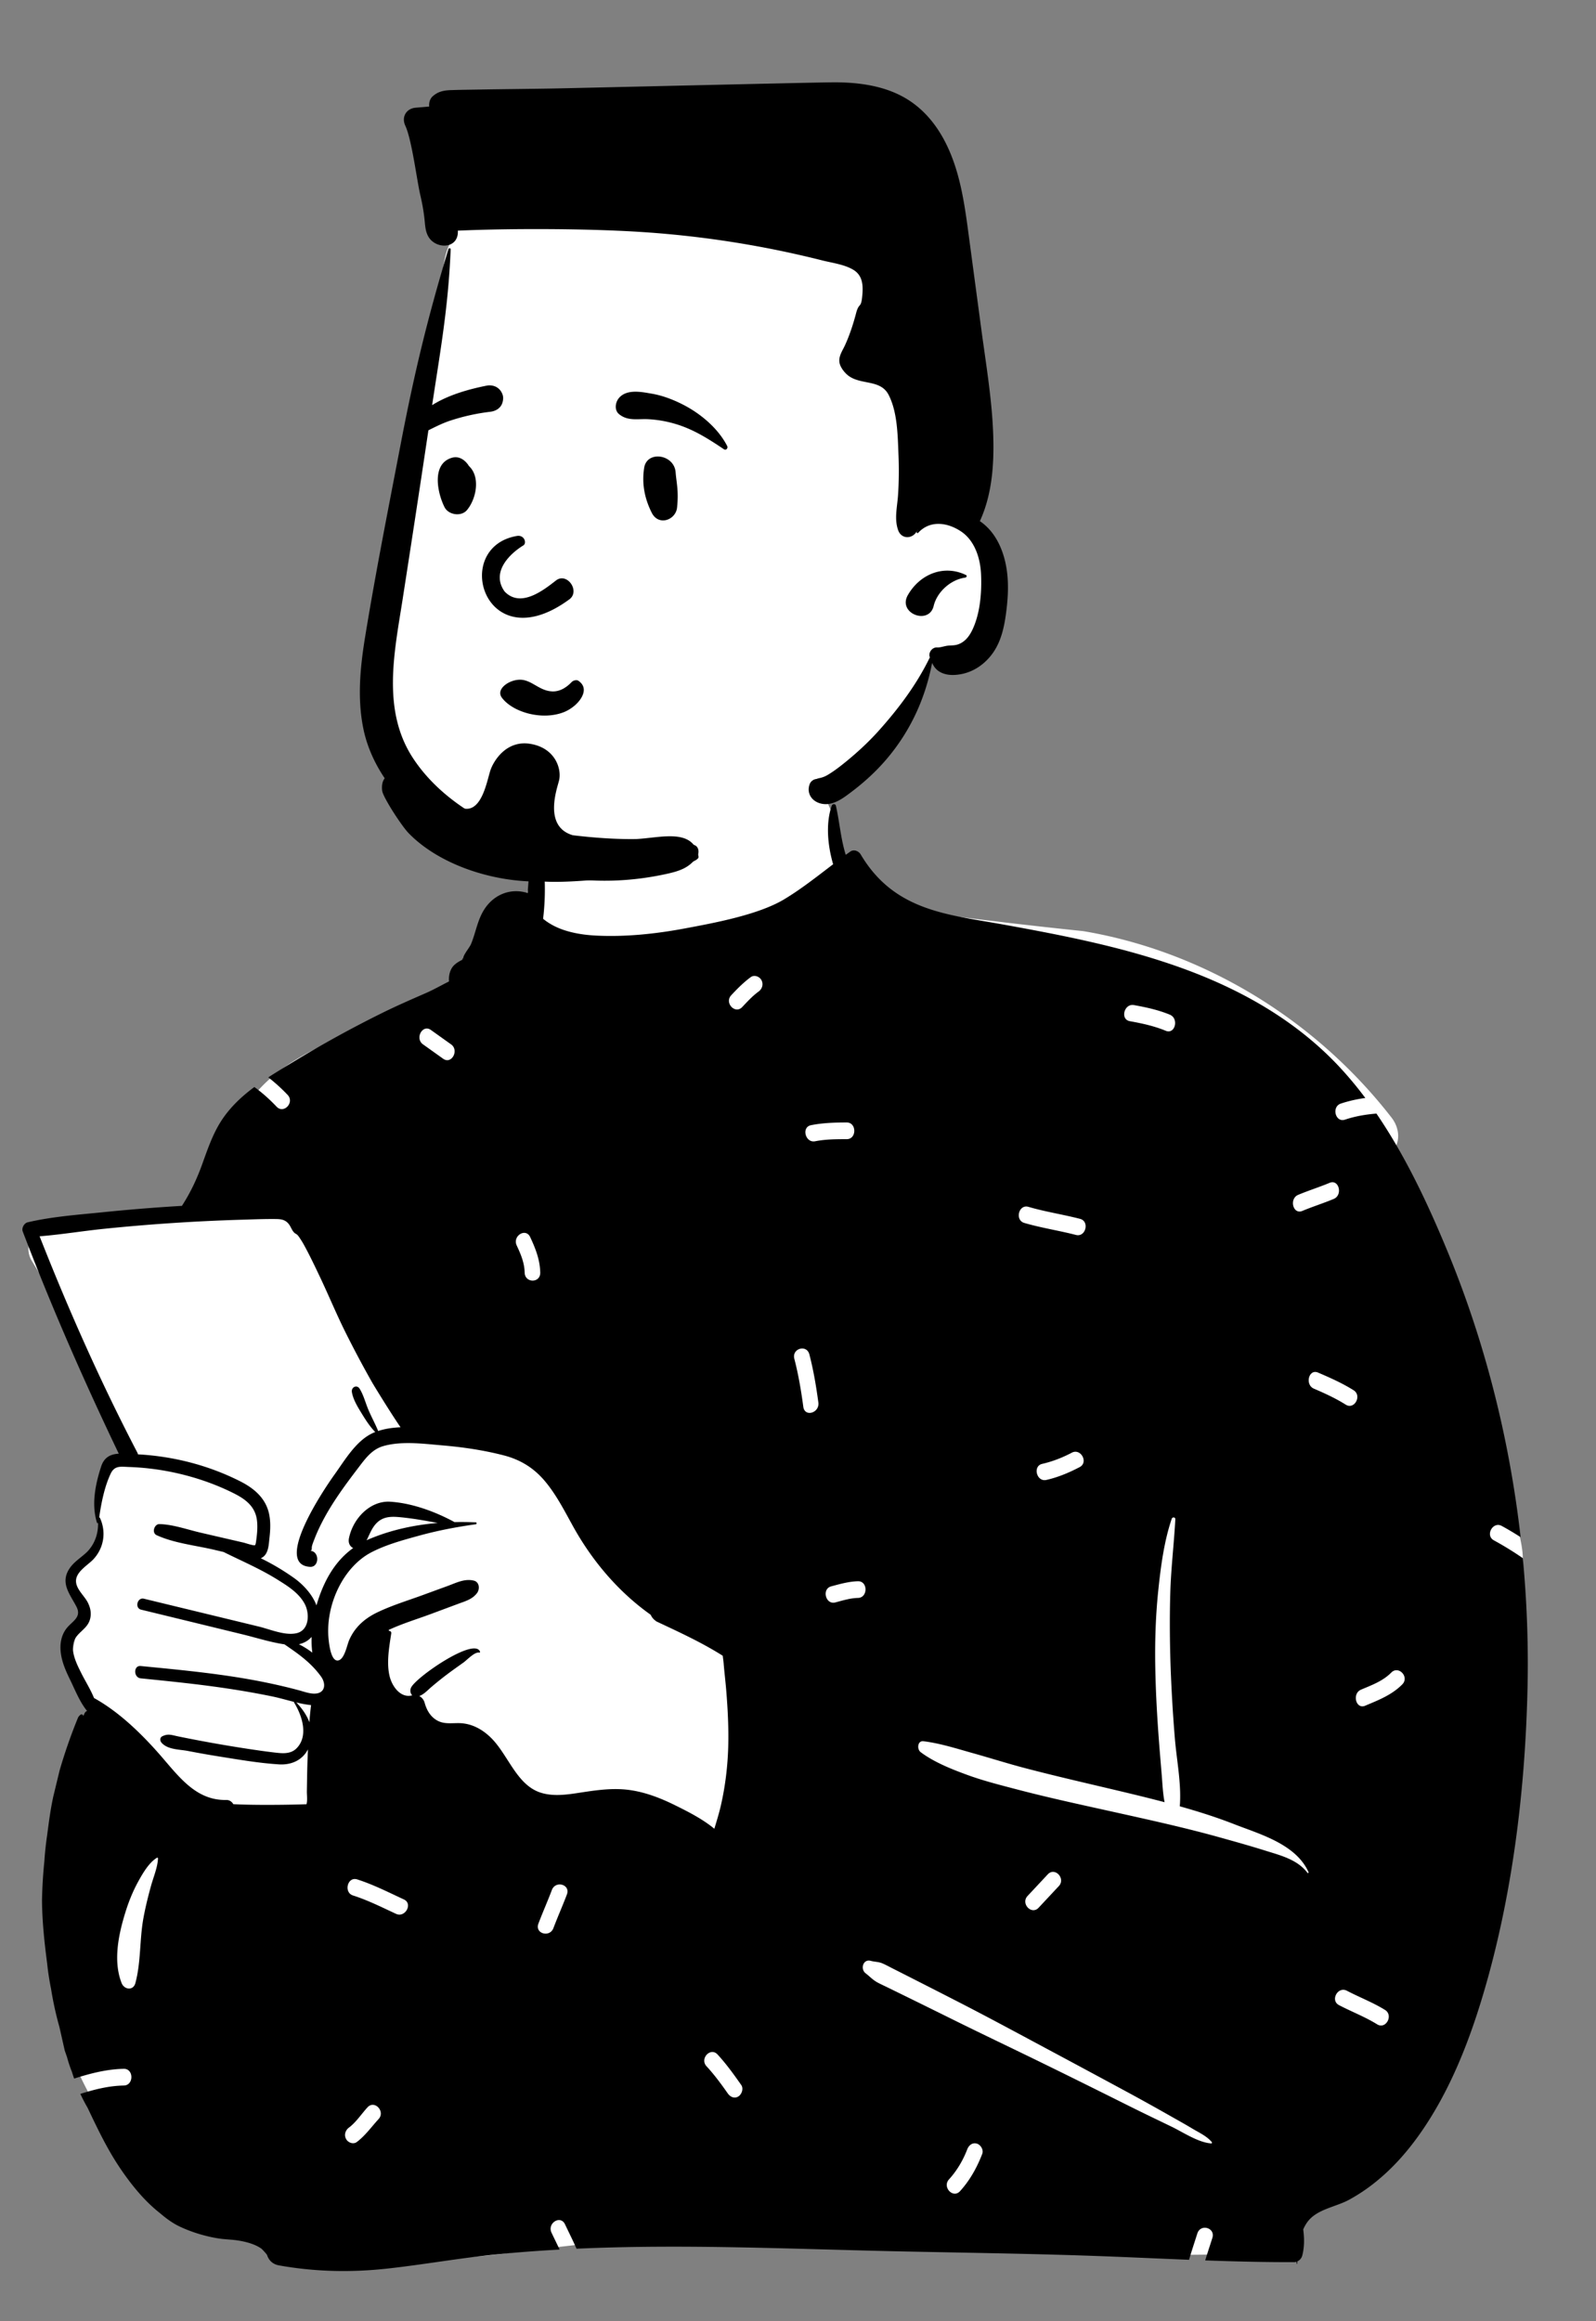 <svg width="207" height="301" fill="none" xmlns="http://www.w3.org/2000/svg"><rect width="100%" height="100%" fill="#808080" stroke="none"/><path fill-rule="evenodd" clip-rule="evenodd" d="M27.511 155.533c2.203-9.138 4.23-13.013 8.143-16.189 3.66-2.971 9.005-5.467 16.802-7.289 8.12-1.519 8.351-6.033 10.387-13.288.594-2.182 3.538-2.762 4.809-1.19.179-.207.366-.396.559-.567-.173-1.04 1.243-4.022 1.196-5.017-.494-10.386 2.682-15.6 10.61-17.54 1.725-.422 13.436-.67 15.117-.173 7.349 2.173 14.584 9.073 13.477 17.385 2.307 3.224 4.565 5.192 8.124 6.231a747.26 747.26 0 0 0 23.763 2.85c15.509 2.602 30.049 11.381 39.987 24.185.917 1.181 1.182 2.786.373 4.046.634 2.903 4.201 9.945 1.394 11.935 4.616 11.806 15.236 34.626 15.256 41.145.083 27.388-2.683 63.037-27.953 78.193-1.012 1.064-1.157 2.241-1.595 3.824-1.111 4.986-5.146 8.549-9.562 8.258-21.756.517-42.827-2.321-64.583-2.459-9.594-.06-21.132 1.471-29.467 2.492-8.334 1.02-16.748.118-24.746-2.492-.675 1.136-2.038 1.797-3.421 1.471-8.292-1.761-14.997-7.226-20.837-13.199-1.785-3.472-8.754-13.364-5.984-16.808-2.511-11.353-2.38-23.553 2.082-34.364-.633-1.982.52-4.16 0-6.207-.377-1.481-1.341-2.093-1.827-3.56-.683-2.063.06-4.832.83-6.938.314-1.049-.581-2.179-.83-3.25-1.18-5.051 1.522-4.606 3.47-7.983-.028-.01-.535-2.421-.533-2.409-.298-1.721.45-3.926 1.101-5.363.44-.971 1.385-1.579 2.322-1.467-.944-3.429-2.138-6.282-3.423-9.585-2.271-5.823-5.146-11.399-8.408-16.669-1.335-2.158.459-4.659 2.62-4.806a123.952 123.952 0 0 0 20.747-3.203z" fill="#fff"/><path fill-rule="evenodd" clip-rule="evenodd" d="M47.929 199.567c2.798-1.174 5.81-1.822 8.839-2.074-1.63-.306-3.266-.6-4.914-.752-1.15-.105-2.216-.094-3.08.839-.577.621-.848 1.422-1.227 2.157a7.7 7.7 0 0 1 .382-.17zm-30.034-10.972c4.583.249 9.17 1.414 13.316 3.525 1.696.866 3.233 2.115 3.683 4.17.227 1.049.172 2.133.05 3.193-.09.803-.114 1.828-.766 2.371-.11.092-.23.162-.353.214a30.56 30.56 0 0 1 4.279 2.538c1.183.836 2.398 2.123 2.944 3.575.046-.165.091-.319.137-.465.93-2.942 2.363-5.351 4.62-6.971-.399-.191-.675-.646-.545-1.273.535-2.62 2.798-4.897 5.353-4.734 2.798.175 5.803 1.265 8.334 2.641a39.379 39.379 0 0 1 2.752.035c.157.006.15.233 0 .252a56.4 56.4 0 0 0-2.214.341c-1.754.3-3.503.681-5.214 1.154-2.053.568-4.176 1.138-6.095 2.131-3.72 1.928-6.023 6.967-5.55 11.353.078.719.338 2.893 1.271 2.668.789-.189 1.102-1.949 1.378-2.601.738-1.73 2.067-2.86 3.662-3.625 1.873-.901 3.878-1.509 5.819-2.217 1.1-.403 2.199-.806 3.3-1.206 1.128-.414 2.2-.985 3.4-.695.726.175.81 1.1.402 1.63-.619.808-1.539 1.046-2.431 1.379l-3.529 1.314c-1.817.676-3.72 1.246-5.492 2.074l.055.135c.145-.043.314.111.286.3-.266 1.749-.635 3.772-.225 5.524.324 1.39 1.464 2.928 2.945 2.52-.233-.227-.319-.619-.162-.982.587-1.341 8.27-6.635 8.955-4.669.023.07-.047.122-.103.111-.584-.13-1.562.935-2.03 1.273-.675.487-1.36.963-2.027 1.463-.73.546-1.444 1.12-2.139 1.711-.545.466-.957.949-1.584 1.185.328.167.589.478.7.876.283 1.035.829 1.914 1.777 2.371.993.476 2.113.176 3.16.292 1.425.154 2.668.879 3.707 1.914 2.182 2.179 3.276 6.019 6.327 7.049 1.822.614 3.844.227 5.69-.052 2.06-.31 4.067-.557 6.142-.232 1.987.311 3.865 1.046 5.68 1.944 1.7.841 3.581 1.793 5.09 3.047.31-1.025.624-2.039.862-3.085.561-2.474.864-4.994.938-7.535.068-2.42-.058-4.851-.253-7.26-.096-1.203-.248-2.401-.344-3.604-.025-.303-.076-.627-.114-.951-2.694-1.701-5.525-3.004-8.378-4.345-.008-.003-.016-.009-.023-.011a10.426 10.426 0 0 0-.263-.125.075.075 0 0 1 .01-.016 1.827 1.827 0 0 1-.69-.817c-4.113-2.917-7.55-6.899-10.113-11.545-1.075-1.946-2.108-3.966-3.514-5.672-1.496-1.82-3.273-2.901-5.472-3.464-2.57-.659-5.22-1.054-7.853-1.278-1.439-.122-3.046-.311-4.613-.303-1.092.008-2.161.108-3.142.397-1.454.427-2.303 1.609-3.215 2.804-.872 1.147-1.74 2.296-2.553 3.491-.77 1.132-1.5 2.303-2.131 3.531-.38.735-.73 1.492-1.026 2.274-.104.276-.24.589-.303.876-.064.289.053.595-.25.595 1.25.018 1.238 2.157-.006 2.079-4.868-.303 2.106-10.469 3.125-11.886 1.443-2.006 2.931-4.624 5.242-5.556.032-.014.068-.027.1-.038-.672-.682-1.202-1.498-1.71-2.328-.524-.855-1.148-1.833-1.32-2.847-.109-.646.642-1.014.998-.449.519.825.769 1.868 1.156 2.774.394.919.874 1.787 1.253 2.715.913-.301 1.899-.438 2.902-.484-1.266-1.833-3.43-5.37-3.69-5.824a139.34 139.34 0 0 1-3.428-6.443c-1.177-2.353-2.186-4.802-3.313-7.181-.64-1.349-1.285-2.71-1.995-4.018a11.797 11.797 0 0 0-.806-1.306c-.058-.081-.132-.149-.2-.225-.078-.046-.159-.097-.205-.124-.409-.251-.553-.835-.84-1.206-.461-.597-1.002-.667-1.695-.676-1.476-.016-2.957.046-4.43.089a246.792 246.792 0 0 0-17.884 1.182c-2.775.284-5.55.747-8.328.968 3.761 9.558 7.932 18.943 12.653 28 .048.092.084.184.106.276zm20.868 24.623c.607.298 1.196.668 1.745 1.09a11.883 11.883 0 0 1-.089-2.045c-.452.52-1.031.817-1.656.955zm-25.895-16.441a.126.126 0 0 1 .104.075c.839 1.852.488 3.92-.883 5.372-.718.757-2.282 1.612-2.231 2.856.043 1.005 1.066 1.849 1.503 2.679.407.773.559 1.622.233 2.461-.417 1.073-1.582 1.5-1.982 2.555-.505 1.338.316 2.952.893 4.117.535 1.079 1.228 2.158 1.688 3.299 3.081 1.706 5.839 4.323 8.21 6.981 2.596 2.907 4.822 6.327 8.945 6.24.412-.008.725.225.913.546 1.147.057 2.297.081 3.445.087 2.017.011 4.034-.011 6.048-.079.142-.521.038-1.229.046-1.67.025-1.42.038-2.837.093-4.256l.046-1.187c-.726 1.403-2.141 2.041-3.754 1.944-2.593-.162-5.202-.617-7.77-1.025a121.975 121.975 0 0 1-4.049-.716c-1.107-.211-2.67-.157-3.443-1.106-.182-.222-.192-.627.094-.776.766-.403 1.249-.179 2.09-.005a179.35 179.35 0 0 0 9.039 1.614c1.133.17 2.267.338 3.402.47.991.114 2.108.268 2.907-.53 1.61-1.611.708-4.312-.31-5.94a.105.105 0 0 1-.014-.089c-.96-.241-1.918-.522-2.873-.719a109.735 109.735 0 0 0-5.541-.982c-3.807-.581-7.639-.965-11.465-1.352-.948-.097-.958-1.692 0-1.597 5.498.538 11.023 1.048 16.447 2.181 1.36.281 2.71.6 4.052.96.634.168 1.314.43 1.979.438.04 0 .081 0 .121-.003 1.302-.043 1.492-1.235.776-2.227a8.849 8.849 0 0 0-.273-.36c-1.264-1.612-2.838-2.688-4.46-3.802-1.818-.265-3.63-.854-5.41-1.287-4.393-1.07-8.786-2.141-13.182-3.209-.861-.211-.495-1.628.367-1.419l10.01 2.425 4.883 1.184c.975.235 2.194.708 3.341.879.566.084 1.115.094 1.61-.03 1.6-.405 1.681-2.544.991-3.815-.773-1.427-2.234-2.32-3.531-3.128-2.247-1.403-4.638-2.412-6.974-3.575l-1.243-.292c-2.412-.567-5.167-.846-7.437-1.886-.68-.309-.308-1.455.364-1.439 1.762.041 3.605.711 5.326 1.108 1.863.433 3.728.863 5.591 1.293.187.043 1.294.422 1.461.338.106-.054.144-.449.18-.709.114-.854.197-1.751.073-2.609-.273-1.922-1.772-2.825-3.289-3.563-3.377-1.641-7.08-2.669-10.765-3.08a34.022 34.022 0 0 0-2.553-.184c-1.003-.032-1.83-.221-2.338.836-.799 1.665-1.238 3.807-1.501 5.708zm4.69 60.386c.735-2.722.535-5.628 1.04-8.405.26-1.432.614-2.853 1.002-4.252.313-1.129.835-2.331.894-3.51a.096.096 0 0 0-.143-.088c-1.038.636-1.835 2.011-2.427 3.09-.709 1.291-1.25 2.643-1.686 4.064-.87 2.832-1.585 6.247-.463 9.101.334.85 1.507 1.02 1.783 0zm22.74-36.056a14.517 14.517 0 0 1-1.866-.34c.695.725 1.337 1.598 1.694 2.566.056-.744.127-1.485.22-2.223-.015 0-.033 0-.048-.003zm5.976 56.663c1.096-.818 1.895-1.962 2.825-2.972.914-.993-.515-2.523-1.43-1.53-.793.862-1.482 1.938-2.416 2.634-.45.335-.657.941-.363 1.48.26.476.935.723 1.384.388zm6.114-31.457c-2.001-.926-3.97-1.934-6.065-2.601-1.252-.399-1.782 1.689-.537 2.086 1.93.614 3.739 1.53 5.582 2.382 1.183.548 2.212-1.316 1.02-1.867zm21.139-.648c.49-1.292-1.468-1.849-1.95-.575-.555 1.466-1.192 2.895-1.747 4.361-.489 1.291 1.468 1.848 1.95.575.555-1.466 1.192-2.895 1.747-4.361zm20.864 25.799c.326.465.87.717 1.384.388.43-.276.692-1.009.362-1.48-.963-1.374-1.94-2.731-3.07-3.956-.915-.993-2.344.537-1.43 1.529 1.01 1.094 1.893 2.292 2.754 3.519zm2.984-144.756c-.928.678-1.742 1.501-2.534 2.349-.922.986.508 2.515 1.43 1.529.668-.714 1.341-1.439 2.124-2.011.453-.33.656-.945.363-1.479-.262-.48-.932-.718-1.383-.388zM67.02 161.515c.525 1.124.997 2.226 1.027 3.503.032 1.392 2.054 1.393 2.022 0-.039-1.672-.615-3.121-1.303-4.595-.582-1.247-2.325-.15-1.746 1.092zM55.883 133.56c-1.087-.775-2.099 1.099-1.021 1.868l2.62 1.869c1.087.774 2.099-1.1 1.022-1.868l-2.621-1.869zm48.307 48.876c.185 1.375 2.133.787 1.95-.574-.285-2.104-.632-4.181-1.165-6.23-.35-1.341-2.3-.768-1.95.575.534 2.049.881 4.126 1.165 6.229zm7.089 24.778c1.302-.03 1.302-2.193 0-2.163-1.177.026-2.335.358-3.472.661-1.263.338-.724 2.423.538 2.086.961-.257 1.939-.562 2.934-.584zm2.618 49.911c.447.233.905.442 1.357.663l2.715 1.33c1.884.926 3.767 1.854 5.648 2.785 3.766 1.865 7.561 3.664 11.337 5.509 3.85 1.881 7.689 3.787 11.524 5.703 1.807.902 3.627 1.771 5.444 2.65 1.554.751 3.474 2.064 5.179 2.188.088.006.117-.112.067-.173-.644-.784-1.672-1.24-2.518-1.749-.865-.521-1.747-1.011-2.624-1.507a315.352 315.352 0 0 0-5.505-3.064 2819.097 2819.097 0 0 0-11.094-5.966c-3.774-2.022-7.543-4.057-11.351-6.006a1814.081 1814.081 0 0 0-8.301-4.227c-.42-.212-.836-.442-1.266-.632-.571-.253-1.005-.201-1.594-.357-.96-.254-1.376 1.053-.639 1.622.607.468.927.869 1.621 1.231zm13.499 22.179c.207-.539-.227-1.195-.706-1.33-.574-.162-1.035.211-1.244.755-.555 1.442-1.344 2.766-2.361 3.884-.908.998.521 2.528 1.43 1.529 1.274-1.401 2.189-3.038 2.881-4.838zm9.931-34.719c.922-.986-.508-2.515-1.43-1.529l-2.62 2.803c-.922.986.508 2.515 1.43 1.529l2.62-2.803zm26.887-4.57c1.884.591 4.081 1.134 5.366 2.854.062.084.168-.024.13-.108-1.644-3.647-6.36-4.926-9.626-6.204-2.309-.903-4.679-1.653-7.068-2.322.239-2.916-.42-6.042-.649-8.943a202.37 202.37 0 0 1-.546-9.312c-.104-3.17-.129-6.362-.032-9.533.097-3.159.481-6.28.649-9.428.016-.305-.381-.319-.466-.068-.992 2.922-1.416 6.159-1.739 9.24-.333 3.174-.443 6.338-.401 9.531.044 3.282.223 6.557.467 9.828.117 1.551.251 3.1.378 4.65.097 1.182.142 2.356.368 3.501a222.316 222.316 0 0 0-4.326-1.085c-4.592-1.108-9.203-2.136-13.775-3.335-2.245-.588-4.457-1.293-6.691-1.918-2.104-.589-4.325-1.304-6.485-1.566-.771-.095-.869 1.033-.359 1.416 1.756 1.319 4.087 2.237 6.115 2.975 2.036.741 4.151 1.274 6.237 1.822 4.351 1.145 8.742 2.081 13.127 3.055 4.379.974 8.766 1.94 13.096 3.141 2.085.579 4.163 1.16 6.23 1.809zm10.324-57.867c1.126.707 2.142-1.163 1.021-1.867-1.468-.922-3.033-1.614-4.61-2.29-1.21-.518-1.73 1.575-.537 2.086 1.417.607 2.807 1.243 4.126 2.071zm4.077 80.36c1.129.7 2.146-1.17 1.02-1.868-1.581-.98-3.312-1.634-4.95-2.491-1.165-.611-2.189 1.255-1.02 1.867 1.638.858 3.369 1.512 4.95 2.492zm1.833-45.616c-1.091 1.109-2.548 1.631-3.921 2.214-1.198.507-.673 2.598.537 2.085 1.712-.725 3.455-1.388 4.814-2.77.946-.961-.486-2.487-1.43-1.529zm-12.074-61.95c-1.2.504-.675 2.595.537 2.086 1.344-.564 2.733-.993 4.077-1.557 1.199-.504.674-2.594-.538-2.086-1.344.564-2.732.993-4.076 1.557zm-21.302-24.606c-1.274-.23-1.817 1.855-.537 2.086 1.588.287 3.152.622 4.659 1.246 1.216.503 1.738-1.589.537-2.086-1.506-.623-3.07-.959-4.659-1.246zm-7.038 59.911c1.169-.615.144-2.48-1.02-1.868-1.227.645-2.497 1.143-3.835 1.448-1.274.291-.732 2.375.537 2.086 1.506-.343 2.939-.941 4.318-1.666zm-6.647-33.747c-1.259-.369-1.791 1.718-.538 2.086 2.206.646 4.476.982 6.698 1.557 1.266.328 1.801-1.759.537-2.086-2.221-.575-4.492-.911-6.697-1.557zm-28.2-10.59c-1.28.253-.734 2.337.537 2.086 1.355-.268 2.727-.273 4.1-.274 1.303 0 1.3-2.163 0-2.163-1.56.001-3.1.046-4.637.351zm-91.97 11.3c3.303-.338 6.612-.608 9.926-.811.154-.009.305-.019.46-.027.017-.038.04-.074.063-.111 1.082-1.698 1.878-3.396 2.568-5.316.66-1.828 1.3-3.712 2.315-5.361 1.16-1.879 2.724-3.35 4.439-4.624 1.04.748 2.005 1.624 2.888 2.553.93.977 2.36-.553 1.43-1.53a22.746 22.746 0 0 0-2.508-2.276c1.023-.664 2.066-1.289 3.083-1.91 3.815-2.328 7.72-4.48 11.706-6.448 1.852-.917 3.728-1.731 5.616-2.556 1.016-.443 2.02-1.014 3.036-1.527-.073-.768.141-1.628.692-2.134.407-.37.723-.508 1.209-.77.108-.041.174-.065.204-.079a3.594 3.594 0 0 0-.197.065c-.258.128-.278.089-.06-.111.012-.437.819-1.362 1.003-1.814.642-1.549.842-3.188 1.79-4.599 1.306-1.944 3.5-2.679 5.545-2.02.213-2.338.268-4.78 1.092-6.867.023-.057.096-.081.129-.019.86 1.566.933 3.309.998 5.115a32.263 32.263 0 0 1-.204 5.113c.131.108.265.211.404.311.652.46 1.355.814 2.093 1.077 1.405.497 2.879.713 4.353.789 3.804.194 7.724-.217 11.465-.914 3.784-.706 9.585-1.766 12.952-3.791 2.222-1.335 4.271-2.966 6.349-4.545-.753-2.595-.945-5.386-.187-7.578.091-.263.475-.311.548 0 .476 2.092.615 4.196 1.247 6.264l.03.092c.197-.143.394-.284.591-.424.455-.322 1.075-.081 1.348.378 4.365 7.357 11.278 7.779 18.537 9.093 7.945 1.438 15.929 2.99 23.568 5.805 7.305 2.693 14.286 6.614 19.816 12.47a48.345 48.345 0 0 1 3.528 4.213 17.06 17.06 0 0 0-3.176.721c-1.239.416-.707 2.504.538 2.085 1.345-.452 2.705-.675 4.079-.787 3.758 5.499 6.688 11.734 9.222 17.871 4.859 11.767 8.023 24.299 9.478 37.057-.799-.512-1.612-1-2.446-1.454-1.159-.631-2.181 1.236-1.021 1.867a41.754 41.754 0 0 1 3.752 2.311c.529 5.585.734 11.205.61 16.817-.296 13.378-1.984 27.148-5.803 39.913-1.873 6.264-4.356 12.478-8.054 17.772-1.673 2.398-3.574 4.561-5.813 6.364a22.925 22.925 0 0 1-3.443 2.317c-1.559.855-3.591 1.136-4.936 2.345-.442.397-.784.922-1.042 1.514.15 1.124.167 2.252-.121 3.377a1.183 1.183 0 0 1-.644.776c-.005.097-.005.192-.005.283 0 .044-.061.055-.069.012l-.038-.255a.914.914 0 0 1-.308.052c-3.839.015-7.684-.085-11.528-.224.297-.975.619-1.94.928-2.914.42-1.324-1.534-1.886-1.95-.575-.361 1.139-.74 2.267-1.076 3.41-4.119-.164-8.237-.36-12.348-.506-8.743-.311-17.484-.414-26.229-.611-13.581-.308-27.261-.938-40.863-.321-.47-1.068-.997-2.112-1.496-3.165-.59-1.243-2.334-.148-1.747 1.092.347.732.707 1.454 1.048 2.185-2.755.153-5.507.355-8.253.631-4.686.47-9.327 1.306-14.008 1.825-4.76.53-9.416.435-14.137-.405-.85-.152-1.35-.701-1.557-1.382a.034.034 0 0 1-.018-.017 7.277 7.277 0 0 0-.705-.773 4.88 4.88 0 0 0-.94-.505c-.665-.271-1.358-.436-2.06-.547-.774-.124-1.557-.135-2.331-.237a17.257 17.257 0 0 1-1.926-.384 18.546 18.546 0 0 1-3.314-1.179c-.942-.441-1.794-1.073-2.598-1.763-1.663-1.301-3.104-2.96-4.363-4.686a35.278 35.278 0 0 1-2.05-3.144c-1.092-1.887-2.022-3.848-2.962-5.824a21.848 21.848 0 0 1-.937-1.798c1.837-.579 3.692-1.051 5.64-1.085 1.303-.022 1.302-2.185 0-2.163-2.234.039-4.347.597-6.447 1.262-.102-.291-.2-.583-.29-.88a16.285 16.285 0 0 1-.63-1.898l-.304-.876c-.227-1.011-.455-2.025-.685-3.039a43.215 43.215 0 0 1-1.084-4.937 34.868 34.868 0 0 1-.51-3.323c-.354-2.712-.643-5.418-.663-8.16.03-1.69.132-3.377.304-5.056.073-1.141.197-2.277.364-3.404.217-1.676.432-3.336.793-4.991l.812-3.358a67.302 67.302 0 0 1 2.388-6.857c.05-.14.306-.449.46-.451.117-.003.278.11.226.262-.006.013-.01.03-.016.043l.157-.384c.045-.119.222-.356.359-.354.007 0 .015 0 .025.003a.643.643 0 0 1-.101-.103c-.908-1.149-1.497-2.661-2.146-3.991-.539-1.098-1.047-2.255-1.193-3.496-.129-1.089.045-2.163.685-3.044.728-1.003 2.098-1.474 1.337-2.923-.864-1.649-2.136-3.079-.87-4.953.645-.955 1.666-1.479 2.424-2.309.872-.96 1.287-2.244 1.264-3.556-.053.033-.124.017-.149-.065-.733-2.368-.202-4.969.549-7.275.41-1.252 1.276-1.596 2.285-1.657-4.368-9.126-8.455-18.397-12.098-27.882-.121-.311-.24-.621-.358-.933-.178-.465.197-1.084.629-1.187 3.15-.738 6.43-.973 9.638-1.297z" fill="#000"/><path fill-rule="evenodd" clip-rule="evenodd" d="M88.282 17.47c-12.75 0-29.207 7.998-30.61 16.19-1.654 9.653-10.51 46.693-8.51 58.571 1.999 11.878 12.776 20.429 30.02 20.429 17.245 0 30.116-9.404 33.071-12.633 2.956-3.229 8.433-14.757 8.433-14.757s9.233-1.228 9.277-8.755c.043-7.526-6.004-10.264-6.004-10.264s2.156-29.703-3.273-37.436c-5.43-7.733-19.654-11.344-32.404-11.344z" fill="#fff"/><path fill-rule="evenodd" clip-rule="evenodd" d="M58.452 32.338c.009-.173-.242-.193-.29-.04-2.75 9.087-4.446 16.169-6.23 25.485l-.528 2.74c-1.409 7.31-2.832 14.63-4.033 21.976l-.071.438c-.602 3.802-.949 7.641-.194 11.451.705 3.561 2.631 6.826 5.133 9.427 4.834 5.025 11.553 8.164 18.311 9.567 3.418.71 6.943.984 10.426.737a37.47 37.47 0 0 0 5.169-.728l.187-.04c1.714-.37 3.234-.811 4.144-2.423.23-.406.137-1.102-.343-1.311-.908-.391-1.575-.555-2.564-.443-.946.108-1.869.393-2.803.571-1.785.339-3.6.509-5.416.55-3.568.078-7.145-.368-10.556-1.433-5.86-1.83-11.815-5.33-15.24-10.567-4.028-6.16-2.424-13.636-1.356-20.438l.032-.206c1.08-6.953 2.149-13.907 3.186-20.865l.443-2.982c1.162-7.879 2.26-13.504 2.593-21.466zm59.502-19.286c-2.925-1.928-6.56-2.402-9.996-2.375l-.43.005c-4.399.067-26.543.594-33.957.756l-1.763.038c-2.335.044-7.043.09-9.469.134l-.14.003c-1.19.022-2.38.031-3.57.07l-.174.005c-.892.038-1.633.172-2.332.8-.355.319-.493.805-.46 1.267l.005.06-1.768.155c-1.2.106-1.834 1.182-1.357 2.272l.023.052c.847 1.806 1.494 7.06 1.947 9.002.238 1.022.43 2.06.542 3.103.09.822.098 1.646.556 2.37.977 1.542 3.726 1.529 3.775-.656.002-.07 0-.137-.007-.202 6.916-.304 16.358-.274 23.265.139a130.024 130.024 0 0 1 23.977 3.714c1.3.328 2.896.523 4.06 1.226 1.302.79 1.277 2.207 1.136 3.556-.152 1.43-.405.694-.764 1.997l-.022.083c-.371 1.414-.829 2.813-1.435 4.143-.346.759-.903 1.488-.692 2.362.119.492.508 1.017.865 1.36 1.626 1.561 4.374.566 5.479 2.704 1.156 2.235 1.185 5.263 1.283 7.737l.006.145a47.648 47.648 0 0 1-.061 5.112c-.101 1.55-.514 3.083.016 4.572.386 1.082 1.648 1.183 2.308.303a4.29 4.29 0 0 0 .21-.309l.064-.104.004.002c-.062.1-.121.2-.177.303-.061.115.09.24.182.142 1.554-1.69 3.824-1.354 5.582-.17 1.781 1.203 2.484 3.489 2.576 5.539.103 2.274-.099 4.94-1.047 7.041-.399.89-.97 1.707-1.915 2.046-.429.153-.838.132-1.284.168-.465.036-1.024.27-1.475.238-.587-.041-1.114.628-.947 1.19l.012.036.027.079a.227.227 0 0 0-.06.08c-1.707 3.488-4.047 6.591-6.633 9.47-1.296 1.44-2.733 2.762-4.235 3.986-.741.603-1.523 1.208-2.347 1.695a3.49 3.49 0 0 1-.833.355c-.144.04-.308.06-.447.107l-.144.05-.029.009a1.058 1.058 0 0 0-.898.75c-.357 1.118.292 2.106 1.401 2.414 1.202.336 2.335-.254 3.287-.932l.064-.045c1.942-1.399 3.731-2.969 5.281-4.801 3.065-3.617 4.985-7.805 5.874-12.437.22.473.516.887 1.03 1.174.8.449 1.754.449 2.63.299 1.763-.3 3.265-1.375 4.268-2.83 1.043-1.509 1.431-3.34 1.667-5.126.233-1.788.348-3.582.114-5.373-.335-2.574-1.415-5.118-3.514-6.528 1.572-3.424 1.848-7.264 1.736-11.014-.137-4.616-.934-9.285-1.547-13.858l-1.743-13.004-.071-.524c-.421-3.059-.933-6.134-2.078-9.017-1.129-2.84-2.845-5.409-5.431-7.113zm7.333 61.516c-2.879-1.397-5.988-.11-7.538 2.6-1.347 2.356 2.658 3.914 3.327 1.485l.019-.075c.44-1.839 2.232-3.429 4.102-3.676.155-.022.27-.246.09-.334z" fill="#000"/><path fill-rule="evenodd" clip-rule="evenodd" d="M59.936 104.786c2.502.783 3.192-3.412 3.661-4.866.367-1.136 2-3.982 5.187-3.459 3.187.523 4.083 3.185 3.728 4.729-.23 1.001-2.104 5.985 1.785 7.122 2.532.304 5.475.535 8.182.493 3.197-.148 7.499-1.514 8.123 2.293.225 1.37-14.054 3.606-20.22 3.209-6.324.184-13.41-2.162-17.391-6.274-.906-.935-3.325-4.653-3.425-5.504-.211-1.787.907-2.782 3.69-1.82 1.918 1.057 5.07 3.573 6.68 4.077zM67.9 70.712c-1.696 1.03-4.28 3.434-2.455 5.99 2.147 2.252 5.238-.331 6.762-1.5 1.412-.905 3 1.424 1.689 2.481-11.008 8.15-15.476-6.702-6.854-8.183.95-.163 1.302.893.858 1.212zm19.726-9.48c-.187-2.326-3.729-2.854-4.081-.553-.316 2.062.056 3.955.984 5.811.887 1.773 3.117.946 3.286-.669.226-2.164-.072-3.143-.189-4.59zm-26.96-1.03c-.493-.646-1.206-1.088-2.06-.838-2.669.78-1.882 4.568-.945 6.412.51 1.002 2.155 1.256 2.9.374 1.212-1.438 1.792-4.31.25-5.726a1.961 1.961 0 0 0-.144-.222zm23.9-9.146-.42-.073c-1.305-.226-2.926-.443-3.849.606-.49.556-.658 1.589 0 2.121 1.157.937 2.436.574 3.822.653a15.21 15.21 0 0 1 3.341.57c2.415.69 4.382 1.949 6.444 3.332.27.181.547-.165.417-.418-1.19-2.331-3.497-4.246-5.807-5.414-1.233-.623-2.583-1.14-3.947-1.377zM63.1 50.012l-.322.066c-3.512.734-8.074 2.2-9.736 5.649-.064.488.003.592.058.66l.018.023c.045.058.08.139.292.205a7.69 7.69 0 0 0 .178-.044c.762-.2 1.365-.475 1.949-.76l.633-.313c.734-.36 1.475-.707 2.26-.963a26.625 26.625 0 0 1 5.15-1.137c.379-.044.744-.172 1.032-.392.274-.208.483-.496.578-.88.123-.496.088-.871-.178-1.319a1.671 1.671 0 0 0-.816-.703 1.914 1.914 0 0 0-1.096-.092zM65.112 90.5c.74.969 2.082 1.71 3.585 2.066 1.432.338 3.014.324 4.38-.196l.117-.047c1.02-.424 2.001-1.28 2.373-2.174.148-.355.198-.716.097-1.053-.091-.303-.305-.582-.66-.822-.112-.075-.262-.08-.405-.055a.85.85 0 0 0-.457.226c-.584.62-1.431 1.227-2.435 1.216-.774-.008-1.406-.313-2.02-.659l-.43-.246c-.416-.238-.837-.46-1.314-.562-.854-.183-1.889.15-2.52.7-.275.24-.475.521-.53.825-.045.255.02.52.219.781z" fill="#000"/></svg>